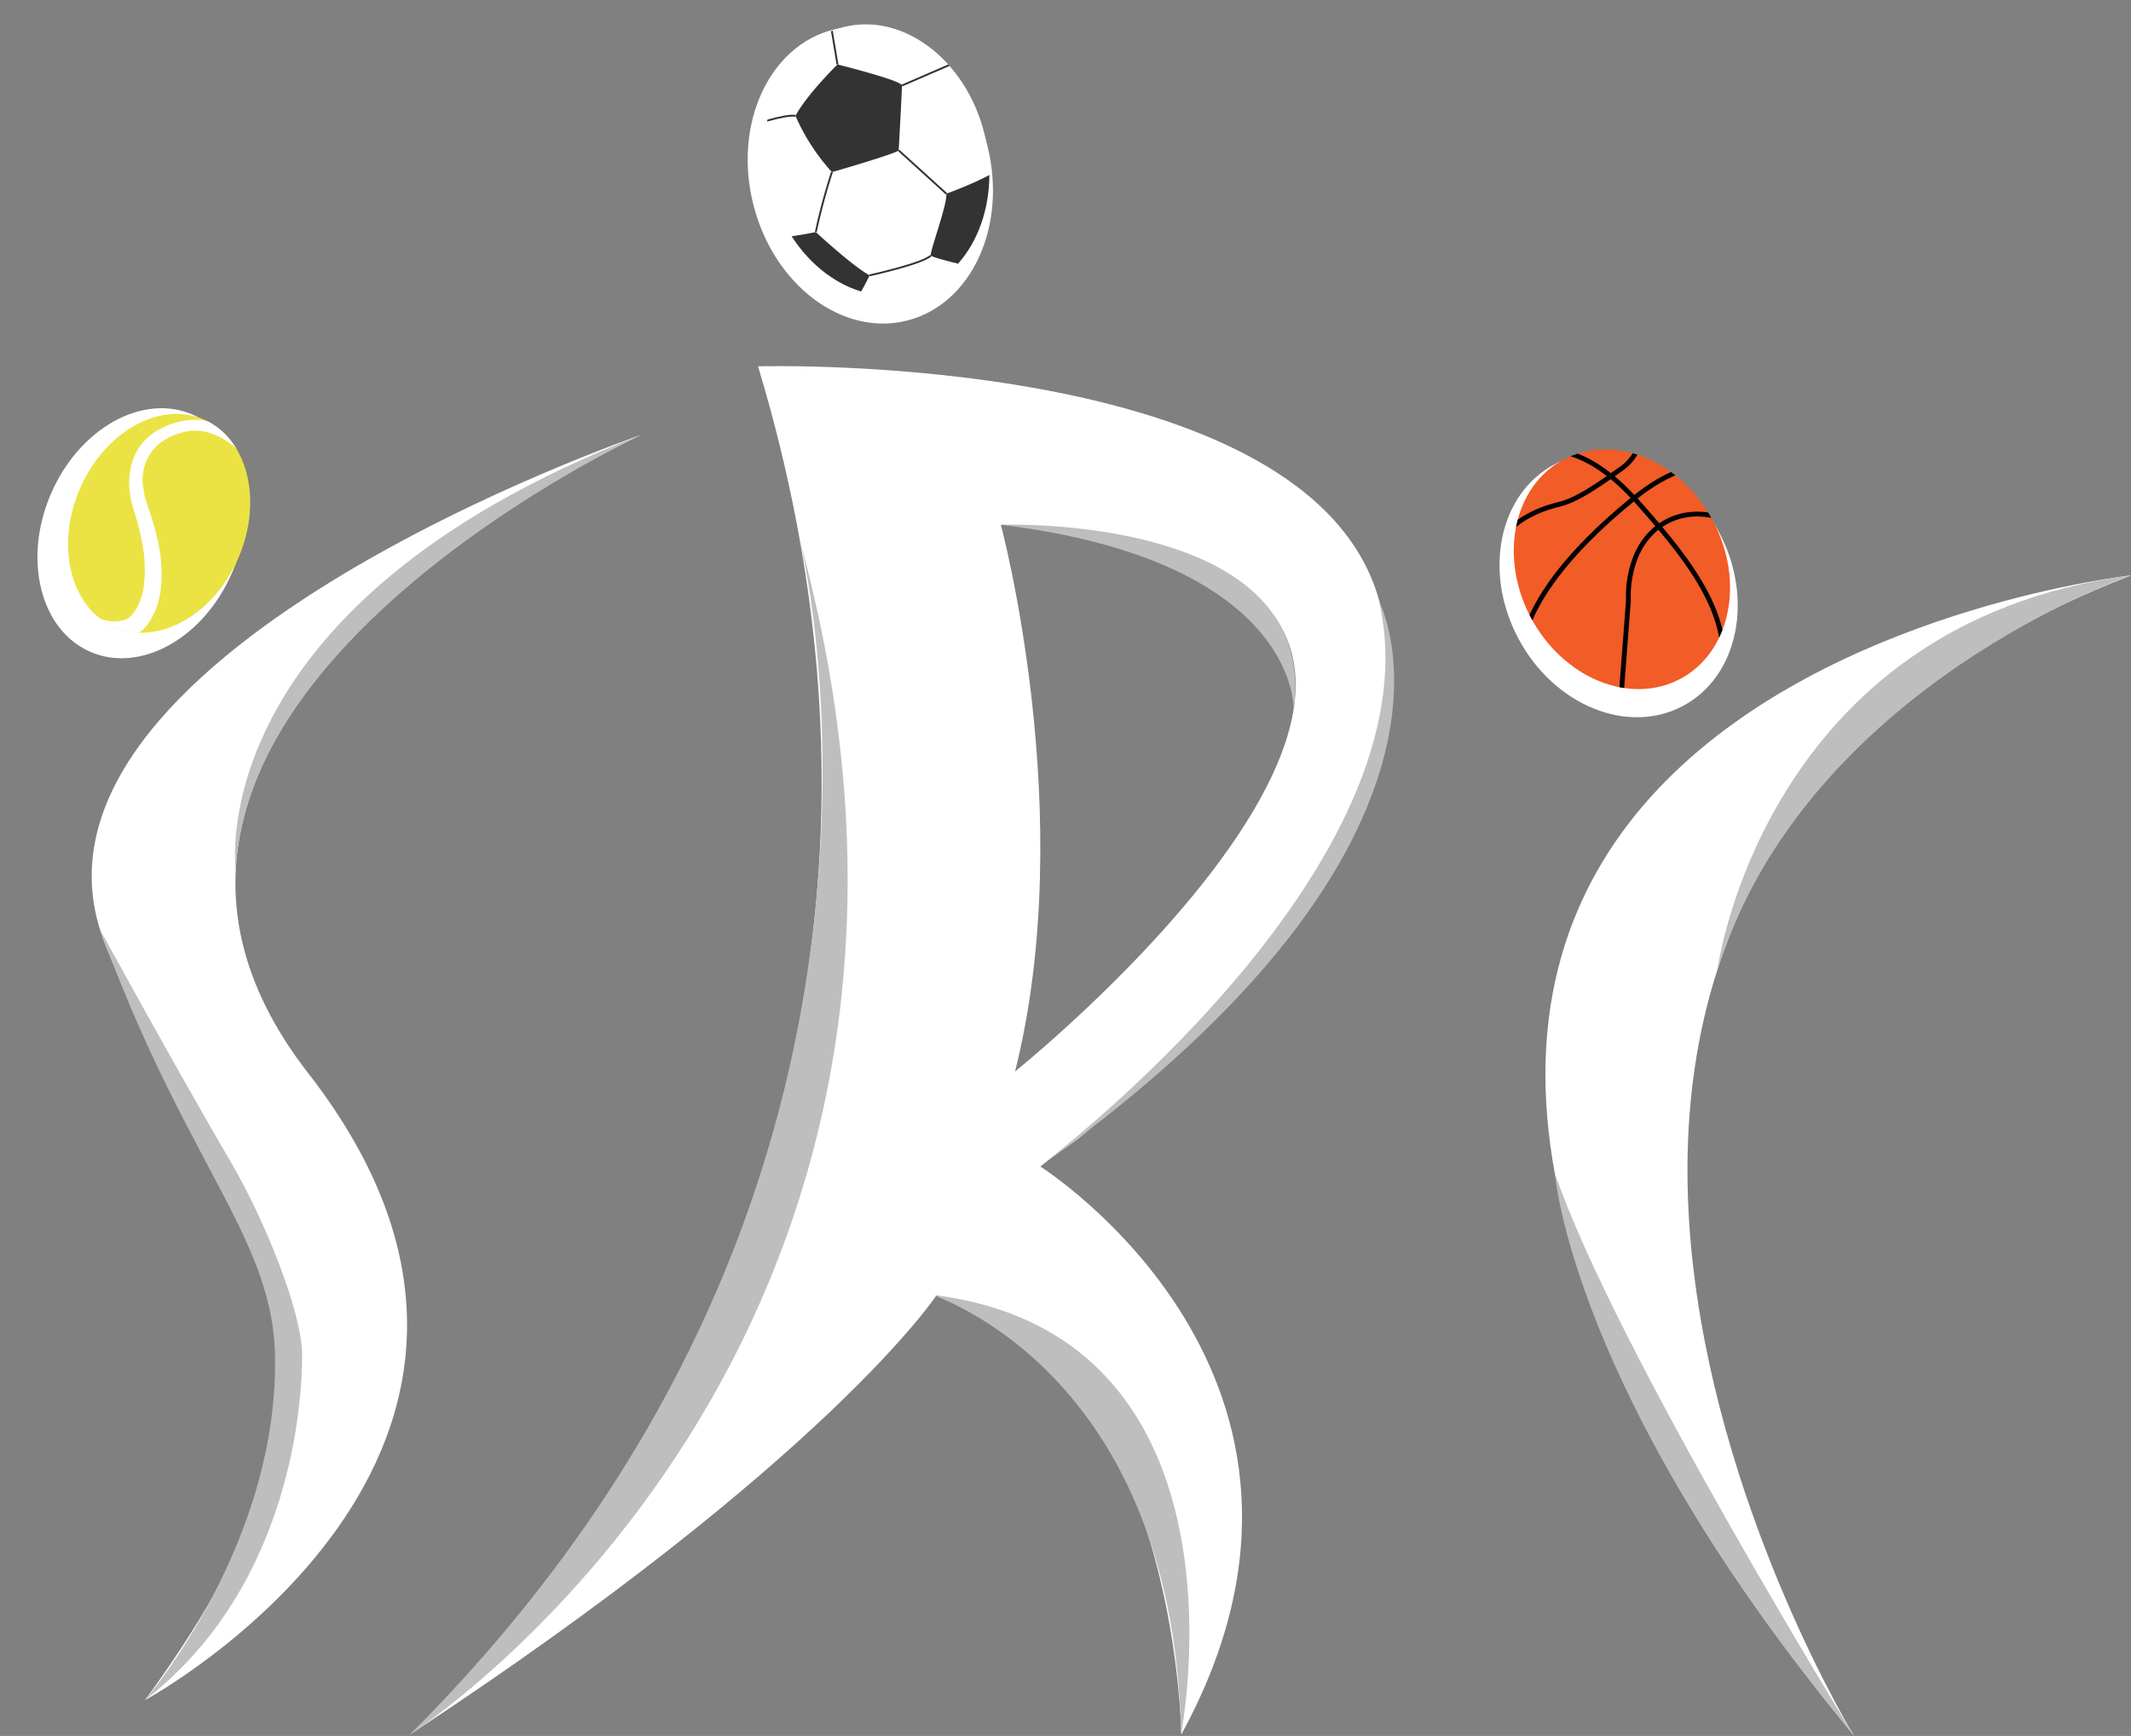 <?xml version="1.0" encoding="UTF-8"?>
<svg xmlns="http://www.w3.org/2000/svg" xmlns:xlink="http://www.w3.org/1999/xlink" width="287.318" height="234.102" viewBox="0 0 287.318 234.102">
  <rect x="0" y="0" width="287.318" height="234.102" fill="#808080" stroke="none"/>
  <defs>
    <clipPath id="clip-path">
      <ellipse id="Ellipse_56" data-name="Ellipse 56" cx="15.24" cy="11.66" rx="15.24" ry="11.66" transform="translate(-0.3 79.522) rotate(-66.94)" fill="none"></ellipse>
    </clipPath>
    <clipPath id="clip-path-2">
      <circle id="Ellipse_55" data-name="Ellipse 55" cx="15.96" cy="15.96" r="15.96" transform="translate(1.25 54.64)" fill="none"></circle>
    </clipPath>
    <clipPath id="clip-path-3">
      <ellipse id="Ellipse_60" data-name="Ellipse 60" cx="13.9" cy="16.75" rx="13.9" ry="16.75" transform="translate(193.475 68.02) rotate(-28.06)" fill="none"></ellipse>
    </clipPath>
    <clipPath id="clip-path-4">
      <circle id="Ellipse_59" data-name="Ellipse 59" cx="18.38" cy="18.38" r="18.38" transform="translate(196.78 58.08)" fill="none"></circle>
    </clipPath>
    <clipPath id="clip-path-5">
      <ellipse id="Ellipse_64" data-name="Ellipse 64" cx="14.86" cy="18.48" rx="14.86" ry="18.48" transform="matrix(0.97, -0.245, 0.245, 0.97, 94.286, 6.791)" fill="none"></ellipse>
    </clipPath>
    <clipPath id="clip-path-6">
      <circle id="Ellipse_63" data-name="Ellipse 63" cx="20.33" cy="20.33" r="20.33" transform="translate(92.89 0.73)" fill="none"></circle>
    </clipPath>
  </defs>
  <g id="SRC_icon_white" data-name="SRC icon white" transform="translate(15.058 0.502)">
    <g id="Group_13079" data-name="Group 13079">
      <g id="Group_13078" data-name="Group 13078" transform="translate(-10)">
        <path id="Path_1943" data-name="Path 1943" d="M81.37,55.38S-6.2,85.38,9.1,124s41.8,52.27,5.39,102c0,0,61.74-33.44,22-84.56C-1.07,93.15,81.37,55.38,81.37,55.38Z" transform="translate(0 2.77)" fill="#fff"></path>
        <ellipse id="Ellipse_53" data-name="Ellipse 53" cx="17.42" cy="13.32" rx="17.42" ry="13.32" transform="translate(-5.058 82.218) rotate(-66.94)" fill="#fff"></ellipse>
        <g id="Group_3627" data-name="Group 3627" clip-path="url(#clip-path)">
          <circle id="Ellipse_54" data-name="Ellipse 54" cx="15.96" cy="15.96" r="15.96" transform="translate(1.25 54.64)" fill="#ebe343"></circle>
          <g id="Group_3626" data-name="Group 3626" clip-path="url(#clip-path-2)">
            <path id="Path_1944" data-name="Path 1944" d="M3.21,77.26h0a1.67,1.67,0,0,0,0-.34,1.55,1.55,0,0,0,0-.21v-.24a2.5,2.5,0,0,0,.24.28,12.91,12.91,0,0,0,1.72,1.47A14.56,14.56,0,0,0,8.15,80a4.74,4.74,0,0,0,3.85.22,2.77,2.77,0,0,0,.77-.62l.08-.1h0l.06-.08.22-.29c.11-.19.2-.31.3-.5a8,8,0,0,0,.86-2.56,18.33,18.33,0,0,0-.21-6.27c-.21-1.1-.48-2.22-.81-3.34-.16-.56-.35-1.09-.53-1.76a11.57,11.57,0,0,1-.33-1.94,9.35,9.35,0,0,1,.45-4,7.34,7.34,0,0,1,2.4-3.37,10,10,0,0,1,3.61-1.73l.48-.12a5,5,0,0,1,.5-.09,6.777,6.777,0,0,1,1-.11,7.92,7.92,0,0,1,2,.19A10.9,10.9,0,0,1,29,57.82a16.59,16.59,0,0,1,2.78,6.29,21.49,21.49,0,0,1,.41,6.1,25.21,25.21,0,0,1-.9,5.06A31.12,31.12,0,0,1,30,79c-.45,1-.8,1.77-1.08,2.29l-.41.8-.42-.23.38-.79c.26-.52.59-1.3,1-2.29a31,31,0,0,0,1.15-3.69,24.17,24.17,0,0,0,.73-4.93,20.87,20.87,0,0,0-.56-5.82A15.41,15.41,0,0,0,28,58.56a9.59,9.59,0,0,0-5.45-3.63,6.45,6.45,0,0,0-3.28.2,8.34,8.34,0,0,0-3,1.54,6.38,6.38,0,0,0-2,5.9,11.21,11.21,0,0,0,.33,1.63c.14.5.38,1.09.56,1.67a34.679,34.679,0,0,1,1,3.52,20.16,20.16,0,0,1,.43,7,10.41,10.41,0,0,1-1,3.32c-.12.25-.31.55-.45.78l-.21.3-.05.08-.09.12-.14.18a5.31,5.31,0,0,1-1.41,1.18,5.67,5.67,0,0,1-3.29.68,9.77,9.77,0,0,1-2.68-.62,17.1,17.1,0,0,1-3.74-2,15.79,15.79,0,0,1-2.14-1.74A4.7,4.7,0,0,1,.74,78a1.26,1.26,0,0,1-.13-.23l-.07-.18v-.11a2.23,2.23,0,0,1,0-.23,2.33,2.33,0,0,1,0-.39h0Z" transform="translate(0 2.77)" fill="#fff"></path>
          </g>
        </g>
        <ellipse id="Ellipse_57" data-name="Ellipse 57" cx="15.31" cy="18.45" rx="15.31" ry="18.45" transform="translate(190.988 69.336) rotate(-28.06)" fill="#fff"></ellipse>
        <g id="Group_3629" data-name="Group 3629" clip-path="url(#clip-path-3)">
          <circle id="Ellipse_58" data-name="Ellipse 58" cx="18.38" cy="18.38" r="18.38" transform="translate(196.78 58.08)" fill="#f15c27"></circle>
          <g id="Group_3628" data-name="Group 3628" clip-path="url(#clip-path-4)">
            <path id="Path_1945" data-name="Path 1945" d="M213.31,93.28,214.5,77.7s-.54-7,4.54-10.28,13.31-.75,15.69,8.44" transform="translate(0 2.77)" fill="none" stroke="#010101" stroke-miterlimit="10" stroke-width="0.65"></path>
            <path id="Path_1946" data-name="Path 1946" d="M203.25,57.69s5.08-1.63,12.55,6.81,14.71,17.42,9.95,26.94" transform="translate(0 2.77)" fill="none" stroke="#010101" stroke-miterlimit="10" stroke-width="0.65"></path>
            <path id="Path_1947" data-name="Path 1947" d="M200.33,88.3s-4.21-8.86,14.93-24.39S243.93,77.7,244,78" transform="translate(0 2.77)" fill="none" stroke="#010101" stroke-miterlimit="10" stroke-width="0.65"></path>
            <path id="Path_1948" data-name="Path 1948" d="M216.34,54.23a6.6,6.6,0,0,1-3,5.84c-3.46,2.49-5.95,4.11-8.11,4.65s-7.36,2-9.53,7.57" transform="translate(0 2.77)" fill="none" stroke="#010101" stroke-miterlimit="10" stroke-width="0.65"></path>
          </g>
        </g>
        <ellipse id="Ellipse_61" data-name="Ellipse 61" cx="16.26" cy="20.23" rx="16.26" ry="20.23" transform="matrix(0.97, -0.245, 0.245, 0.97, 91.557, 7.465)" fill="#fff"></ellipse>
        <g id="Group_3631" data-name="Group 3631" clip-path="url(#clip-path-5)">
          <circle id="Ellipse_62" data-name="Ellipse 62" cx="20.33" cy="20.33" r="20.33" transform="translate(92.89 0.73)" fill="#fff"></circle>
          <g id="Group_3630" data-name="Group 3630" clip-path="url(#clip-path-6)">
            <path id="Path_1949" data-name="Path 1949" d="M107.86,5.42s-4.09,4-5.67,6.93a28,28,0,0,0,4.92,7.59s8.17-2.34,9-2.92c0,0,.42-7.51.44-8.76C116.56,7.59,107.86,5.42,107.86,5.42Z" transform="translate(0 2.77)" fill="#333"></path>
            <path id="Path_1950" data-name="Path 1950" d="M121.22-.29a14.6,14.6,0,0,1,1.86,5.71,34.9,34.9,0,0,1,6.81,5.84s2.36-1.42,2.7-2.75-11.37-9.59-11.37-9.59Z" transform="translate(0 2.77)" fill="#333"></path>
            <path id="Path_1951" data-name="Path 1951" d="M122.54,22.85s5.25-1.91,7.08-3.33c0,0,2,4.84,1.84,6.46,0,0-3.42,5.71-5.26,6.8,0,0-5.5-1.25-5.75-1.59S122.62,24.6,122.54,22.85Z" transform="translate(0 2.77)" fill="#333"></path>
            <path id="Path_1952" data-name="Path 1952" d="M98.6,28.94a53.729,53.729,0,0,0,6.34-.92s4.84,4.51,7.25,5.84c0,0-1.64,3.53-2.82,4.39s-7.68-2.14-7.68-2.14S98.52,30.19,98.6,28.94Z" transform="translate(0 2.77)" fill="#333"></path>
            <path id="Path_1953" data-name="Path 1953" d="M95.18,7.68c.33-.18.17,4.75.75,6.08a56,56,0,0,0-1.83,8.51s-1.75-.67-2-1.92S94.11,8.27,95.18,7.68Z" transform="translate(0 2.77)" fill="#333"></path>
            <path id="Path_1954" data-name="Path 1954" d="M99.6,2.09S105.19.42,107,.42c0,0,5.34-2.83,7.59-2.92C114.61-2.5,104.59-4.44,99.6,2.09Z" transform="translate(0 2.77)" fill="#333"></path>
            <line id="Line_62" data-name="Line 62" x2="0.84" y2="5" transform="translate(107.02 3.19)" fill="none" stroke="#333" stroke-miterlimit="10" stroke-width="0.25"></line>
            <line id="Line_63" data-name="Line 63" y1="2.84" x2="6.56" transform="translate(116.55 8.19)" fill="none" stroke="#333" stroke-miterlimit="10" stroke-width="0.25"></line>
            <path id="Path_1955" data-name="Path 1955" d="M129.91,11.26s.71,5.76-.29,8.26" transform="translate(0 2.77)" fill="none" stroke="#333" stroke-miterlimit="10" stroke-width="0.25"></path>
            <line id="Line_64" data-name="Line 64" x2="6.43" y2="5.84" transform="translate(116.11 19.78)" fill="none" stroke="#333" stroke-miterlimit="10" stroke-width="0.25"></line>
            <path id="Path_1956" data-name="Path 1956" d="M107.11,19.94A81.5,81.5,0,0,0,104.94,28" transform="translate(0 2.77)" fill="none" stroke="#333" stroke-miterlimit="10" stroke-width="0.25"></path>
            <path id="Path_1957" data-name="Path 1957" d="M112.19,33.86s7.18-1.58,8.26-2.67" transform="translate(0 2.77)" fill="none" stroke="#333" stroke-miterlimit="10" stroke-width="0.25"></path>
            <path id="Path_1958" data-name="Path 1958" d="M94.1,22.27s2.33,4.92,4.5,6.67" transform="translate(0 2.77)" fill="none" stroke="#333" stroke-miterlimit="10" stroke-width="0.25"></path>
            <path id="Path_1959" data-name="Path 1959" d="M95.93,13.76s4.76-1.66,6.26-1.41" transform="translate(0 2.77)" fill="none" stroke="#333" stroke-miterlimit="10" stroke-width="0.25"></path>
          </g>
        </g>
        <path id="Path_1960" data-name="Path 1960" d="M282.26,74.32S133,90.71,244.93,230.83C244.93,230.83,174.83,116.05,282.26,74.32Z" transform="translate(0 2.77)" fill="#fff"></path>
        <path id="Path_1961" data-name="Path 1961" d="M97.15,46.13c34.65,115-46.94,184.51-46.94,184.51,56.44-37.11,71-59.24,71-59.24,32.42,8.38,33,59.24,33,59.24,26.26-48.06-19-76.6-19-76.6,2.46-2,4.27-3,6.25-4.71,9.12-7.91,16.92-14.45,23-21.75,20.25-24.34,19.66-37.94,16.47-49.74C171.71,43.93,97.15,46.13,97.15,46.13Zm34.65,95.09c8.66-34.51-1.92-73.73-1.92-73.73C218.19,71.92,131.8,141.22,131.8,141.22Z" transform="translate(0 2.77)" fill="#fff"></path>
        <path id="Path_1962" data-name="Path 1962" d="M8.42,122.07s9.74,17.83,17.8,31.64c4.41,7.56,9.46,20,9.46,25.77s-1.19,31-21.19,46.51c0,0,18.43-21.4,17.51-47.3C31.26,163.13,19.73,153.14,8.42,122.07Z" transform="translate(0 2.77)" fill="#bebebe"></path>
        <path id="Path_1963" data-name="Path 1963" d="M81.37,55.38S28.45,80,26.73,114C26.73,114,21.75,78.51,81.37,55.38Z" transform="translate(0 2.77)" fill="#bebebe"></path>
        <path id="Path_1964" data-name="Path 1964" d="M282.26,74.32S238.59,89.25,226.5,127.5C226.5,127.5,232.63,80.85,282.26,74.32Z" transform="translate(0 2.77)" fill="#bebebe"></path>
        <path id="Path_1965" data-name="Path 1965" d="M204.58,154.94s2.19,29.88,40.35,75.89C244.93,230.83,212.59,178.46,204.58,154.94Z" transform="translate(0 2.77)" fill="#bebebe"></path>
        <path id="Path_1966" data-name="Path 1966" d="M102.78,69.55s5,19.65,2.23,48.47c-2.93,31-14.9,72.74-54.8,112.62C50.21,230.64,132.43,178.07,102.78,69.55Z" transform="translate(0 2.77)" fill="#bebebe"></path>
        <path id="Path_1967" data-name="Path 1967" d="M121.18,171.4c-3.06-.41,32,8,33,59.24C154.16,230.64,164.76,177.22,121.18,171.4Z" transform="translate(0 2.77)" fill="#bebebe"></path>
        <path id="Path_1968" data-name="Path 1968" d="M135.16,154s54-40.47,45.71-76.2C180.87,77.84,197.62,109.36,135.16,154Z" transform="translate(0 2.77)" fill="#bebebe"></path>
        <path id="Path_1969" data-name="Path 1969" d="M129.88,67.49s43.13-1.6,39.48,24.87C169.36,92.36,170.07,72.41,129.88,67.49Z" transform="translate(0 2.77)" fill="#bebebe"></path>
      </g>
    </g>
  </g>
</svg>
